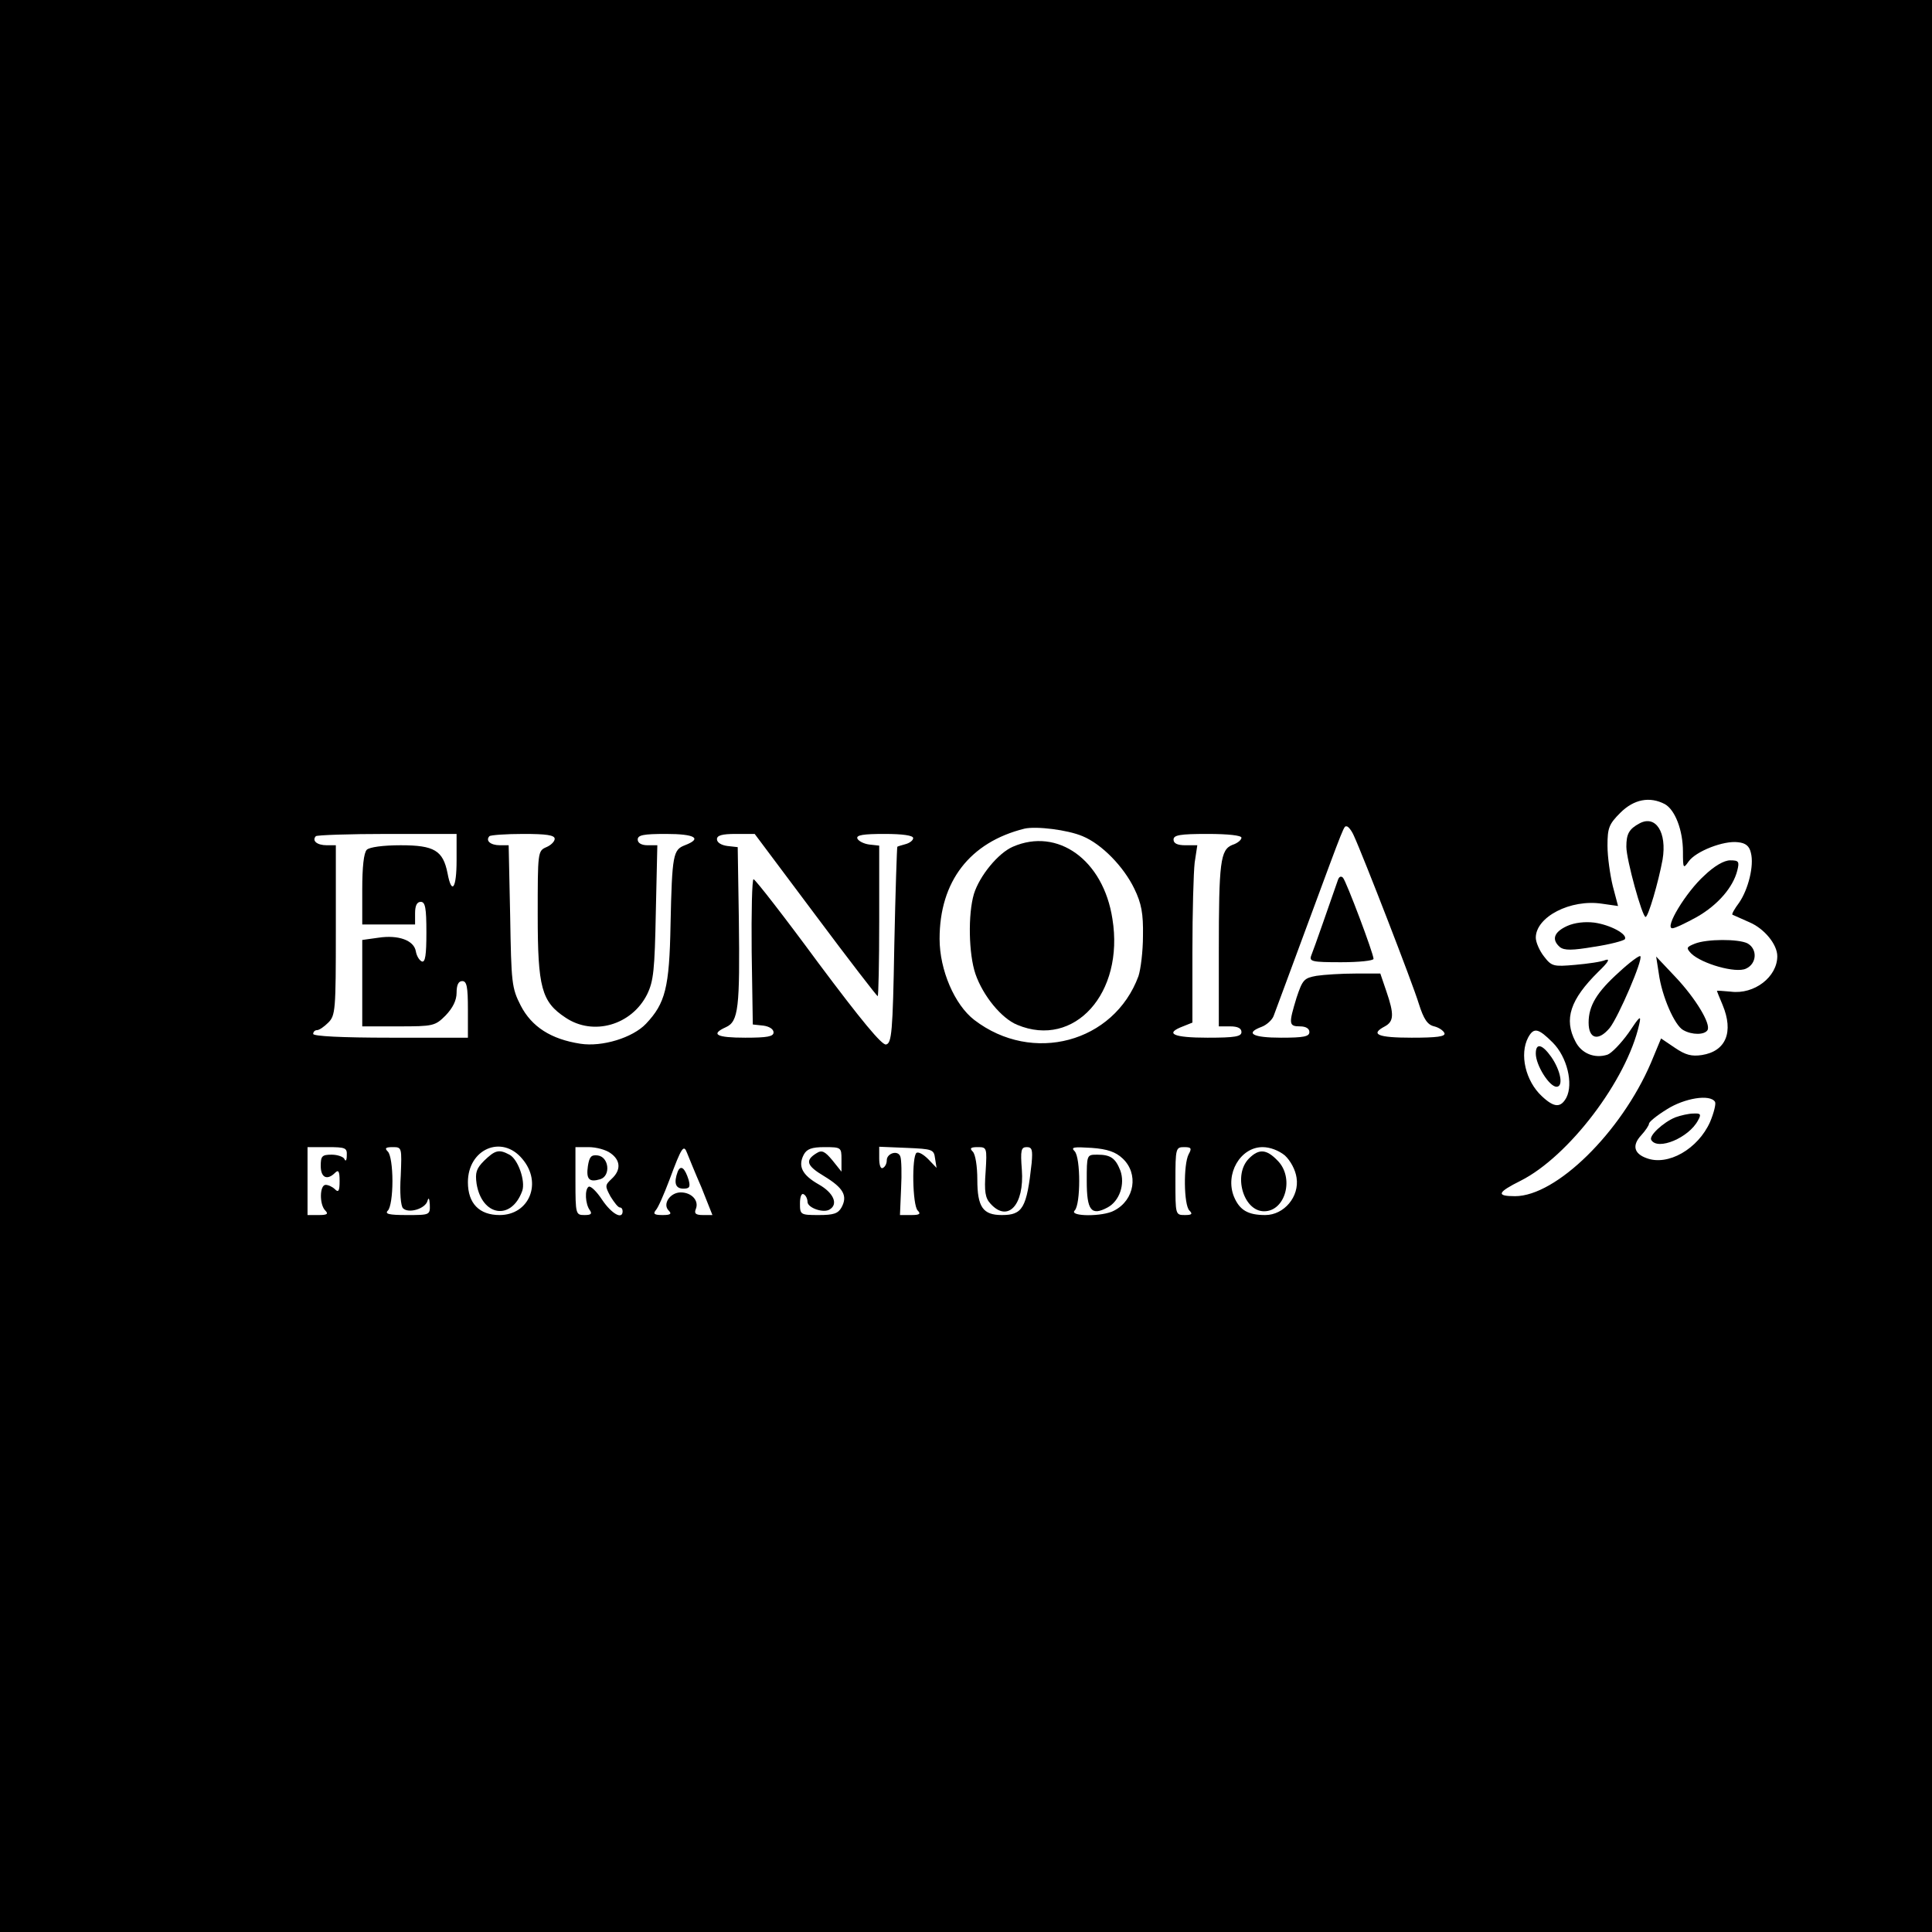 <?xml version="1.0" standalone="no"?>
<!DOCTYPE svg PUBLIC "-//W3C//DTD SVG 20010904//EN"
 "http://www.w3.org/TR/2001/REC-SVG-20010904/DTD/svg10.dtd">
<svg version="1.0" xmlns="http://www.w3.org/2000/svg"
 width="512pt" height="512pt" viewBox="0 0 512 512"
 preserveAspectRatio="xMidYMid meet">
<g transform="translate(0,512) scale(0.1,-0.1)"
fill="#000000" stroke="none">
<path d="M0 2560 l0 -2560 2560 0 2560 0 0 2560 0 2560 -2560 0 -2560 0 0
-2560z m4412 429 c27 -15 48 -69 48 -126 0 -45 1 -46 15 -26 19 27 93 56 131
51 20 -2 30 -10 34 -28 9 -34 -7 -97 -31 -132 -12 -16 -20 -30 -18 -32 2 -1
22 -10 45 -20 40 -17 74 -59 74 -90 0 -55 -61 -102 -123 -94 -20 2 -37 3 -37
2 0 -1 7 -18 15 -37 30 -72 9 -123 -55 -133 -27 -4 -43 0 -71 19 l-37 25 -27
-65 c-79 -184 -251 -353 -360 -353 -51 0 -47 10 15 41 127 64 281 266 314 414
6 26 2 23 -28 -22 -20 -28 -45 -54 -56 -58 -34 -11 -69 3 -85 35 -31 59 -14
111 61 185 25 24 32 35 19 31 -11 -5 -47 -10 -81 -13 -57 -5 -62 -4 -82 22
-12 15 -22 38 -22 50 0 55 92 103 176 90 l42 -6 -14 53 c-7 29 -14 77 -14 107
0 47 4 57 34 87 36 36 78 44 118 23z m-1543 -85 c51 -21 109 -81 137 -139 19
-39 24 -66 23 -125 0 -41 -6 -89 -12 -107 -65 -176 -281 -234 -435 -116 -52
40 -92 132 -92 215 0 152 80 256 225 292 31 7 114 -3 154 -20z m719 1 c24 -52
156 -392 172 -445 13 -41 23 -56 41 -60 12 -3 24 -11 27 -18 3 -9 -20 -12 -87
-12 -90 0 -111 9 -71 30 24 13 25 32 4 93 l-16 47 -66 0 c-37 0 -83 -3 -103
-6 -33 -6 -37 -10 -53 -58 -21 -69 -21 -76 9 -76 16 0 25 -6 25 -15 0 -12 -15
-15 -75 -15 -76 0 -97 12 -51 29 13 5 27 18 31 28 4 10 44 119 90 243 102 276
96 260 104 260 4 0 13 -11 19 -25z m-2378 -65 c0 -75 -13 -93 -24 -34 -12 60
-35 74 -124 74 -47 0 -83 -5 -90 -12 -8 -8 -12 -46 -12 -105 l0 -93 70 0 70 0
0 30 c0 20 5 30 15 30 12 0 15 -16 15 -81 0 -60 -3 -80 -12 -77 -7 3 -14 15
-16 27 -5 29 -46 44 -99 36 l-43 -6 0 -115 0 -114 96 0 c92 0 97 1 125 29 19
20 29 40 29 60 0 21 5 31 15 31 12 0 15 -15 15 -75 l0 -75 -205 0 c-130 0
-205 4 -205 10 0 6 5 10 10 10 6 0 19 9 30 20 19 19 20 33 20 245 l0 225 -24
0 c-26 0 -40 12 -29 24 3 3 89 6 190 6 l183 0 0 -70z m260 57 c0 -7 -10 -17
-22 -22 -23 -10 -23 -13 -23 -180 0 -192 10 -230 74 -272 73 -49 175 -20 216
62 17 35 20 64 23 218 l4 177 -26 0 c-16 0 -26 6 -26 15 0 12 15 15 75 15 77
0 97 -12 50 -30 -31 -12 -34 -24 -38 -210 -3 -168 -14 -209 -65 -263 -35 -37
-116 -62 -174 -53 -78 12 -129 45 -158 101 -24 47 -25 60 -28 237 l-4 188 -23
0 c-25 0 -39 12 -28 24 3 3 44 6 90 6 60 0 83 -3 83 -13z m691 -202 c88 -118
163 -215 165 -215 2 0 4 90 4 199 l0 200 -27 3 c-14 2 -28 9 -31 16 -3 9 16
12 72 12 48 0 76 -4 76 -11 0 -6 -9 -13 -20 -16 -11 -3 -21 -6 -22 -7 -1 0 -5
-118 -8 -261 -4 -232 -7 -260 -22 -263 -11 -2 -65 63 -180 217 -89 121 -166
220 -171 221 -4 0 -6 -87 -5 -192 l3 -193 28 -3 c15 -2 27 -9 27 -18 0 -11
-17 -14 -75 -14 -77 0 -93 9 -51 28 33 15 37 51 34 287 l-3 190 -27 3 c-16 2
-28 9 -28 18 0 10 13 14 50 14 l50 0 161 -215z m1129 205 c0 -6 -11 -15 -24
-19 -32 -13 -36 -45 -36 -283 l0 -198 30 0 c20 0 30 -5 30 -15 0 -12 -17 -15
-90 -15 -91 0 -115 11 -65 30 l25 10 0 188 c0 104 3 210 6 236 l7 46 -32 0
c-21 0 -31 5 -31 15 0 12 17 15 90 15 55 0 90 -4 90 -10z m825 -543 c38 -38
55 -109 36 -146 -15 -27 -32 -27 -65 4 -43 40 -60 111 -36 156 15 27 27 24 65
-14z m430 -157 c3 -5 -3 -29 -13 -53 -32 -72 -112 -118 -169 -96 -33 12 -38
34 -14 60 12 13 21 27 21 31 0 5 21 22 47 38 47 30 115 41 128 20z m-3626
-142 c0 -13 -3 -17 -6 -10 -2 6 -18 12 -34 12 -26 0 -29 -4 -29 -30 0 -31 17
-39 38 -18 9 9 12 4 12 -22 0 -26 -3 -31 -12 -22 -7 7 -18 12 -25 12 -16 0
-17 -52 -1 -68 9 -9 5 -12 -17 -12 l-30 0 0 90 0 90 53 0 c48 0 52 -2 51 -22z
m143 -54 c-3 -44 0 -80 6 -86 15 -15 60 -1 65 20 3 10 5 6 6 -10 1 -28 0 -28
-61 -28 -48 0 -59 3 -50 12 7 7 12 40 12 78 0 38 -5 71 -12 78 -9 9 -7 12 13
12 24 0 24 -1 21 -76z m322 45 c54 -63 19 -149 -60 -149 -54 0 -84 31 -84 87
0 88 90 127 144 62z m234 15 c27 -19 28 -45 3 -68 -18 -17 -18 -19 -3 -47 10
-16 20 -29 25 -29 4 0 7 -4 7 -10 0 -23 -29 -7 -54 30 -15 23 -31 38 -36 35
-11 -7 -9 -46 3 -62 7 -10 3 -13 -14 -13 -23 0 -24 2 -24 90 l0 90 35 0 c20 0
46 -7 58 -16z m241 -91 l29 -73 -25 0 c-19 0 -24 4 -19 16 9 22 -11 44 -40 44
-28 0 -49 -31 -32 -48 9 -9 5 -12 -16 -12 -22 0 -26 3 -18 13 6 6 22 43 36 80
33 89 38 95 47 71 4 -10 21 -52 38 -91z m371 75 l0 -33 -24 30 c-20 24 -28 28
-42 19 -31 -19 -27 -33 20 -61 51 -31 63 -52 46 -83 -9 -16 -21 -20 -60 -20
-49 0 -50 1 -50 31 0 17 4 28 10 24 6 -3 10 -13 10 -20 0 -16 43 -31 59 -20
23 14 10 44 -29 66 -44 25 -56 48 -40 79 8 15 21 20 55 20 44 0 45 -1 45 -32z
m248 2 l4 -25 -22 23 c-12 12 -25 20 -31 17 -13 -9 -11 -139 3 -153 9 -9 5
-12 -17 -12 l-30 0 3 71 c2 38 1 77 -2 84 -6 18 -36 9 -36 -10 0 -8 -4 -17
-10 -20 -6 -4 -10 7 -10 25 l0 31 73 -3 c68 -3 72 -4 75 -28z m134 -35 c-4
-53 -1 -70 13 -85 46 -51 90 -3 83 90 -4 52 -2 60 13 60 14 0 16 -7 13 -42
-13 -120 -24 -138 -79 -138 -50 0 -65 21 -65 94 0 35 -5 67 -12 74 -9 9 -6 12
13 12 24 0 25 -1 21 -65z m363 35 c43 -40 32 -110 -22 -138 -30 -17 -121 -16
-105 0 16 16 16 140 0 157 -11 11 -3 12 45 9 42 -3 64 -11 82 -28z m175 11
c-14 -27 -13 -134 2 -149 9 -9 7 -12 -12 -12 -25 0 -25 1 -25 90 0 87 1 90 23
90 19 0 21 -3 12 -19z m255 -3 c15 -14 28 -38 31 -59 8 -50 -33 -99 -83 -99
-46 0 -68 13 -83 49 -24 60 17 131 76 131 20 0 43 -9 59 -22z"/>
<path d="M4345 2938 c-28 -15 -35 -28 -35 -62 0 -34 42 -186 51 -186 7 0 34
92 45 152 12 72 -18 119 -61 96z"/>
<path d="M4517 2800 c-49 -44 -107 -140 -85 -140 7 0 36 14 65 30 56 32 96 79
107 123 6 24 4 27 -19 27 -16 0 -42 -15 -68 -40z"/>
<path d="M4153 2666 c-35 -16 -42 -36 -19 -56 12 -9 32 -9 91 1 41 6 78 16 81
20 8 13 -38 38 -81 44 -25 3 -52 0 -72 -9z"/>
<path d="M4491 2619 c-22 -9 -23 -11 -9 -26 28 -27 118 -53 145 -40 29 13 31
52 4 67 -24 12 -108 12 -140 -1z"/>
<path d="M4291 2544 c-59 -53 -81 -89 -81 -134 0 -44 26 -50 56 -14 23 29 89
182 81 190 -2 3 -28 -16 -56 -42z"/>
<path d="M4396 2540 c8 -60 42 -138 65 -150 23 -13 56 -13 64 0 10 16 -32 85
-85 141 l-51 54 7 -45z"/>
<path d="M2684 2876 c-39 -17 -88 -77 -103 -125 -16 -54 -14 -159 4 -212 20
-58 69 -118 111 -135 151 -63 284 84 252 281 -24 156 -145 243 -264 191z"/>
<path d="M3546 2789 c-17 -49 -65 -187 -71 -201 -6 -16 1 -18 79 -18 47 0 86
4 86 9 0 14 -72 205 -81 215 -5 5 -10 3 -13 -5z"/>
<path d="M4070 2328 c0 -31 36 -88 55 -88 19 0 11 43 -14 79 -24 34 -41 38
-41 9z"/>
<path d="M4440 2159 c-32 -13 -71 -49 -64 -60 17 -29 100 6 124 52 9 16 7 19
-12 18 -13 0 -34 -5 -48 -10z"/>
<path d="M1283 2044 c-21 -21 -24 -32 -20 -61 14 -86 92 -99 121 -19 9 26 -11
84 -34 96 -28 15 -38 12 -67 -16z"/>
<path d="M1558 2030 c-5 -35 3 -44 33 -35 28 9 23 59 -7 63 -17 2 -22 -3 -26
-28z"/>
<path d="M1796 2015 c-11 -30 -6 -45 15 -45 16 0 19 4 14 23 -10 32 -21 41
-29 22z"/>
<path d="M2880 1990 c0 -78 12 -93 55 -70 32 17 47 62 34 98 -13 33 -26 42
-61 42 -28 0 -28 0 -28 -70z"/>
<path d="M3310 2050 c-43 -43 -15 -140 40 -140 57 0 81 90 35 135 -29 30 -49
31 -75 5z"/>
</g>
</svg>
